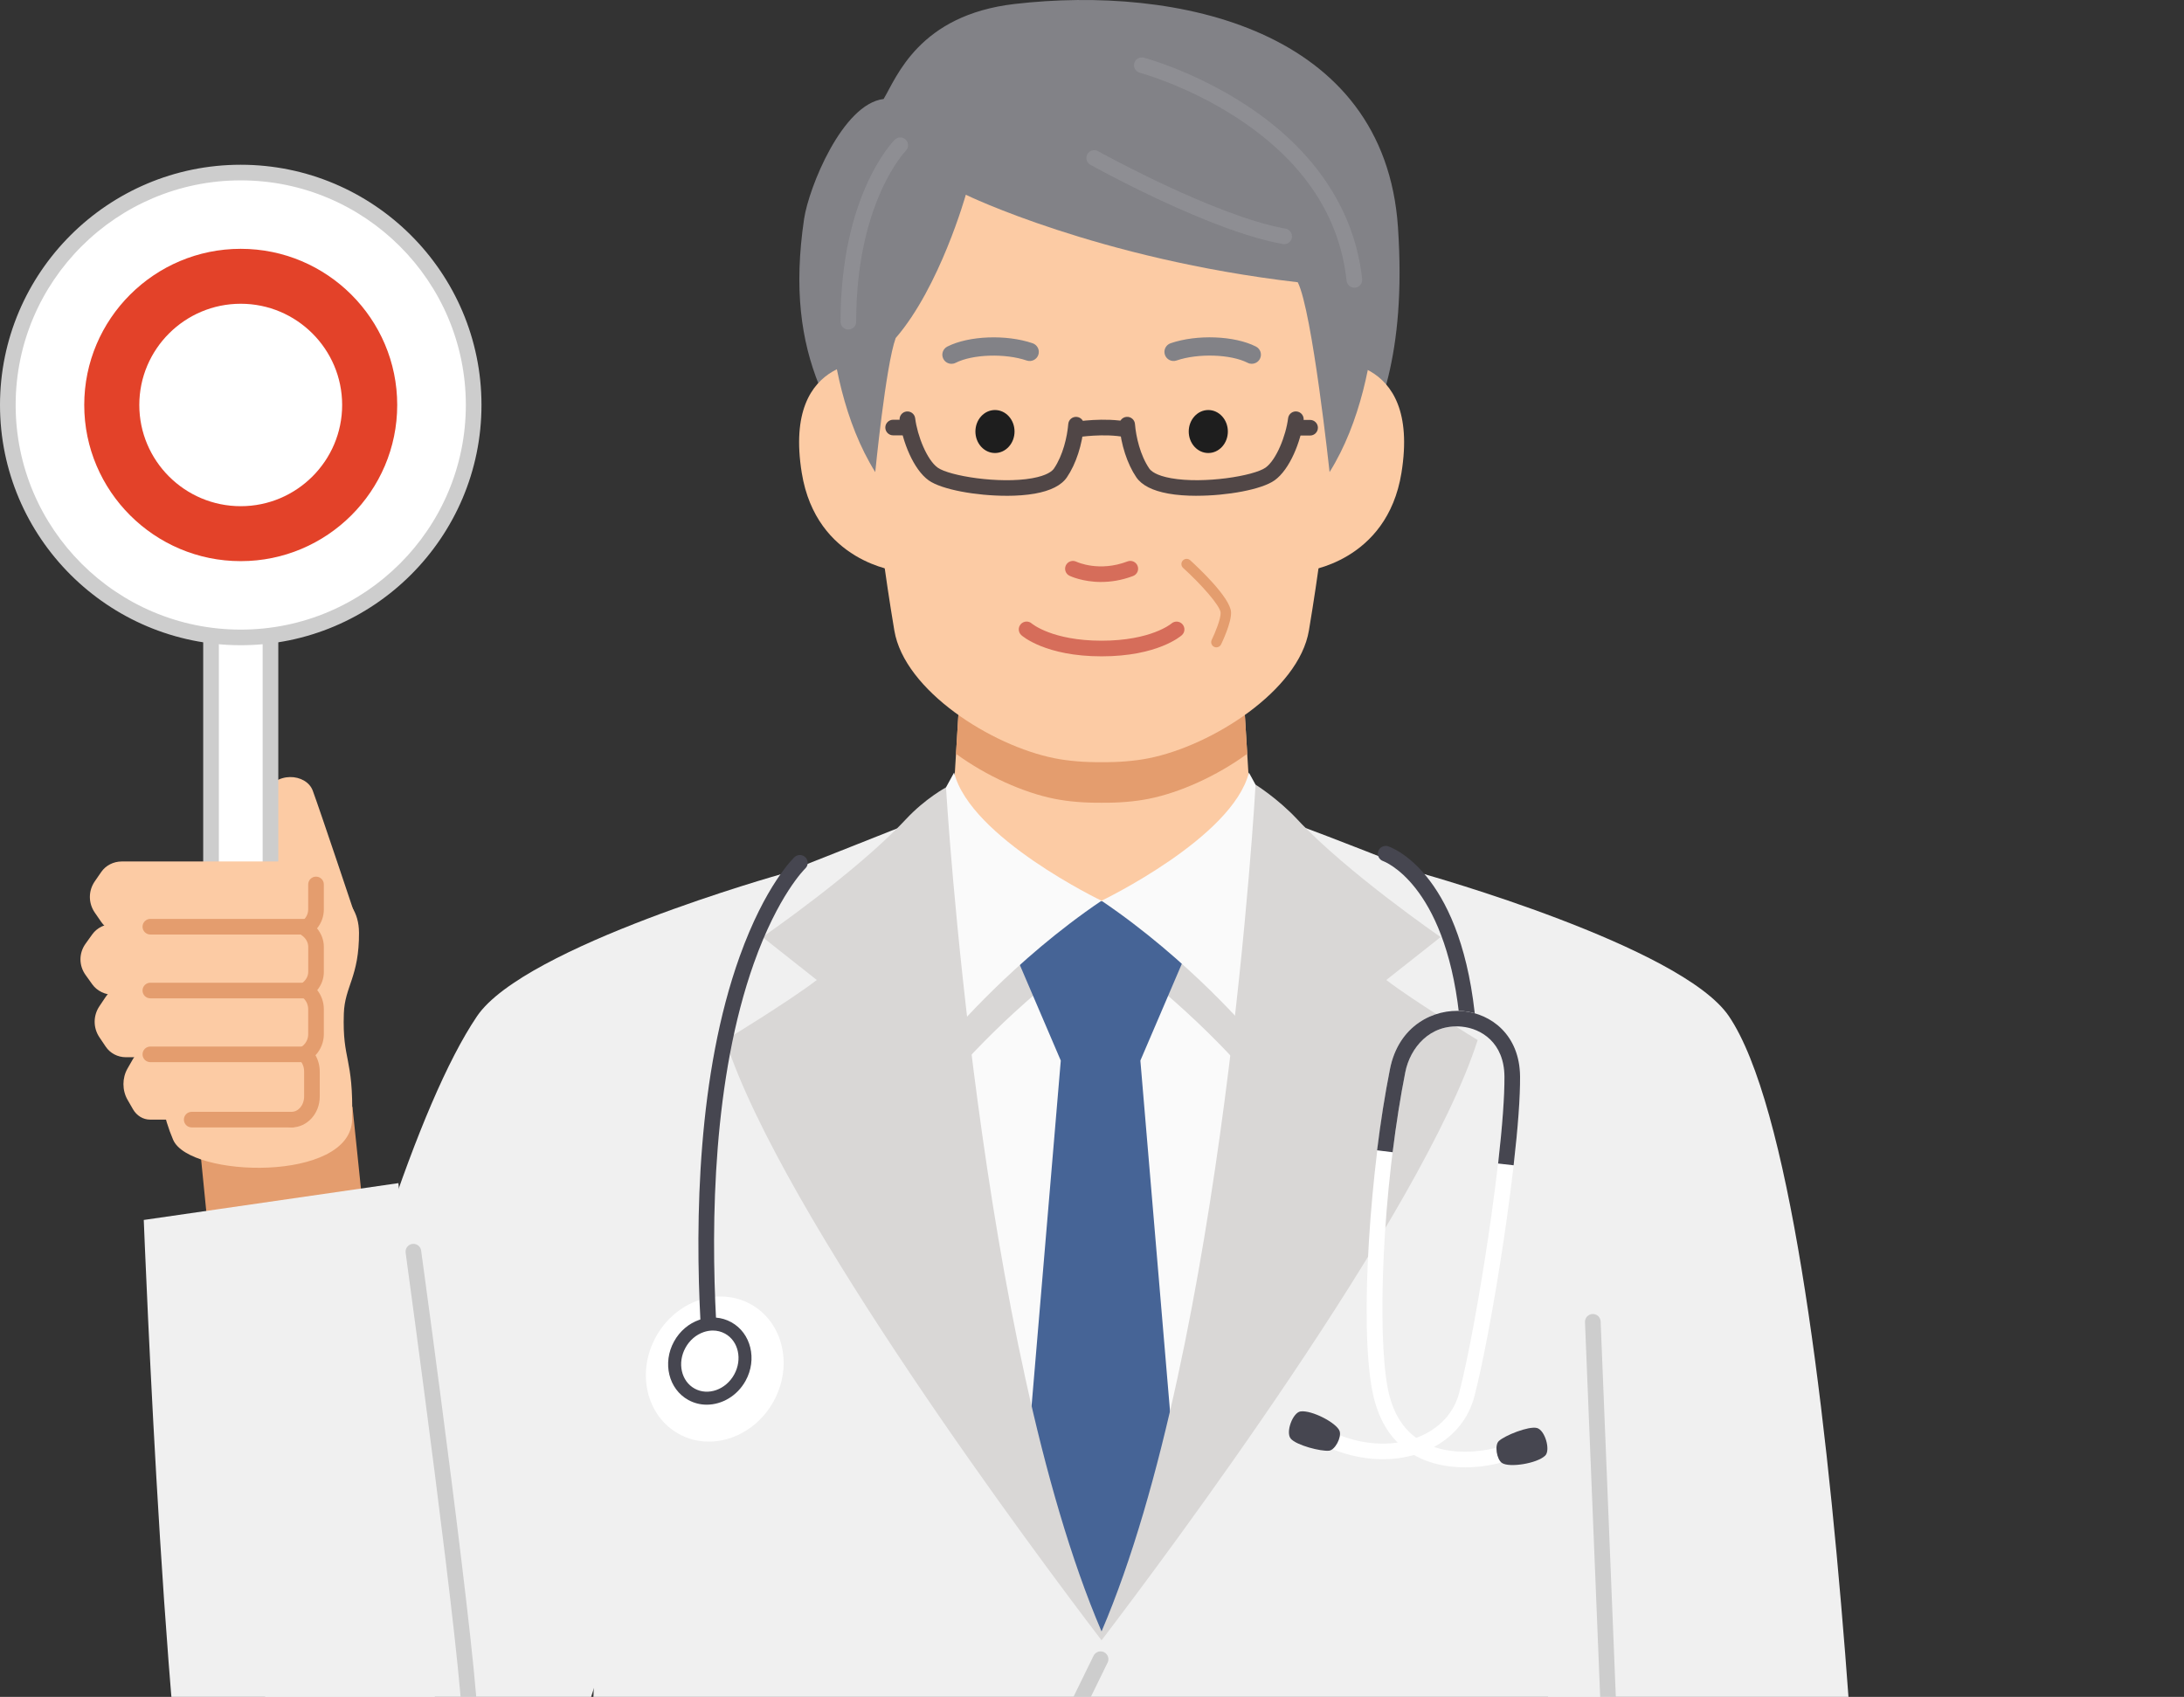 <svg width="175" height="136" viewBox="0 0 175 136" fill="none" xmlns="http://www.w3.org/2000/svg">
<rect x="0" y="0" width="175" height="136" fill="#333333" stroke="none"/>
<g clip-path="url(#clip0_2883_1438)">
<path d="M94.958 117.421H81.713L71.264 72.225H105.407L94.958 117.421Z" fill="#FAFAFA"/>
<path d="M138.535 81.447C134.727 75.821 114.084 70.049 114.084 70.049C117.035 81.962 121.166 110.827 121.166 110.827L128.295 172.998H150C150 172.998 148.086 95.556 138.535 81.447Z" fill="#F0F0F0"/>
<path d="M112.017 18.213C110.943 2.295 94.281 -1.189 81.293 0.319C73.629 1.21 71.853 6.174 70.804 7.933C67.493 8.333 64.8 15.056 64.43 17.547C62.768 28.755 66.791 34.103 71.918 40.806C76.542 46.851 85.874 48.762 98.172 45.51C103.886 43.999 106.952 41.861 108.747 36.707C110.373 33.432 112.717 28.601 112.017 18.21V18.213Z" fill="#828287"/>
<path d="M18.855 156.627C17.024 150.494 28.673 95.556 38.223 81.447C42.031 75.821 62.674 70.04 62.674 70.04C59.724 81.954 55.592 110.828 55.592 110.828L42.347 151.352C39.822 160.703 27.791 167.397 18.853 156.625L18.855 156.627Z" fill="#F0F0F0"/>
<path d="M28.244 88.708L15.82 89.962L17.022 102.033L29.58 101.62L28.244 88.708Z" fill="#E49D6E"/>
<path d="M11.522 97.776L31.925 94.824C31.925 94.824 36.073 142.468 34.907 149.852C33.329 159.85 23.074 166.738 16.176 153.002C13.448 147.57 11.52 97.776 11.52 97.776H11.522Z" fill="#F0F0F0"/>
<path d="M99.288 49.757L88.271 49.617L77.253 49.757L75.936 71.35C75.936 71.35 77.922 76.605 88.271 76.605C98.62 76.605 100.605 71.35 100.605 71.35L99.288 49.757Z" fill="#FCCBA4"/>
<path d="M88.27 49.617L77.252 49.757L76.603 60.416C79.058 62.206 82.011 63.528 84.494 64.022C85.656 64.254 86.945 64.35 88.27 64.337C89.595 64.35 90.882 64.254 92.046 64.022C94.529 63.528 97.482 62.206 99.938 60.416L99.288 49.757L88.27 49.617Z" fill="#E49D6E"/>
<path d="M88.271 9.376C74.819 9.376 65.446 13.377 71.661 50.531C72.468 55.349 79.45 59.769 84.495 60.771C85.656 61.002 86.946 61.098 88.271 61.086C89.596 61.098 90.883 61.002 92.047 60.771C97.092 59.769 104.074 55.349 104.881 50.531C111.096 13.377 101.723 9.376 88.271 9.376Z" fill="#FCCBA4"/>
<path d="M95.881 39.736C95.066 39.736 94.287 39.681 93.62 39.56C92.352 39.333 91.487 38.893 91.05 38.251C90.325 37.187 89.819 35.628 89.693 34.085C89.666 33.741 89.923 33.438 90.268 33.411C90.617 33.384 90.916 33.641 90.943 33.985C91.027 35.017 91.369 36.496 92.086 37.547C92.222 37.746 92.63 38.111 93.842 38.328C96.464 38.797 100.473 38.142 101.403 37.481C102.264 36.87 103.035 34.94 103.213 33.522C103.256 33.179 103.57 32.935 103.913 32.979C104.255 33.023 104.5 33.336 104.456 33.678C104.243 35.366 103.355 37.627 102.128 38.499C101.091 39.237 98.326 39.734 95.881 39.734V39.736Z" fill="#504646"/>
<path d="M80.662 39.736C78.217 39.736 75.452 39.239 74.415 38.501C73.189 37.629 72.3 35.365 72.087 33.68C72.043 33.338 72.288 33.025 72.63 32.981C72.975 32.937 73.289 33.181 73.331 33.523C73.51 34.94 74.279 36.869 75.14 37.483C76.07 38.144 80.077 38.799 82.701 38.33C83.913 38.113 84.321 37.748 84.455 37.549C85.169 36.498 85.514 35.019 85.598 33.987C85.625 33.642 85.922 33.384 86.273 33.413C86.618 33.44 86.875 33.742 86.848 34.087C86.724 35.63 86.216 37.189 85.491 38.252C85.055 38.895 84.189 39.335 82.921 39.562C82.252 39.681 81.473 39.738 80.657 39.738L80.662 39.736Z" fill="#504646"/>
<path d="M90.296 35.057C90.254 35.057 90.212 35.053 90.171 35.044C88.486 34.702 86.346 35.044 86.325 35.048C85.98 35.105 85.661 34.873 85.604 34.531C85.548 34.191 85.78 33.868 86.12 33.811C86.216 33.795 88.505 33.428 90.419 33.816C90.758 33.884 90.977 34.214 90.908 34.554C90.848 34.85 90.586 35.055 90.294 35.055L90.296 35.057Z" fill="#504646"/>
<path d="M104.974 34.907H103.833C103.486 34.907 103.206 34.627 103.206 34.281C103.206 33.935 103.486 33.655 103.833 33.655H104.974C105.321 33.655 105.601 33.935 105.601 34.281C105.601 34.627 105.321 34.907 104.974 34.907Z" fill="#504646"/>
<path d="M72.707 34.892H71.566C71.219 34.892 70.939 34.613 70.939 34.266C70.939 33.92 71.219 33.641 71.566 33.641H72.707C73.054 33.641 73.334 33.92 73.334 34.266C73.334 34.613 73.054 34.892 72.707 34.892Z" fill="#504646"/>
<path d="M106.132 28.966L104.615 45.77C104.615 45.77 111.138 45.069 112.297 37.894C113.875 28.127 106.135 28.966 106.135 28.966H106.132Z" fill="#FCCBA4"/>
<path d="M70.408 28.966L71.926 45.77C71.926 45.77 65.403 45.069 64.243 37.894C62.666 28.127 70.406 28.966 70.406 28.966H70.408Z" fill="#FCCBA4"/>
<path d="M81.293 34.585C81.293 35.536 80.589 36.308 79.726 36.308C78.862 36.308 78.158 35.536 78.158 34.585C78.158 33.634 78.858 32.862 79.726 32.862C80.593 32.862 81.293 33.634 81.293 34.585Z" fill="#1E1E1E"/>
<path d="M95.251 34.585C95.251 35.536 95.953 36.308 96.818 36.308C97.683 36.308 98.386 35.536 98.386 34.585C98.386 33.634 97.681 32.862 96.818 32.862C95.955 32.862 95.251 33.634 95.251 34.585Z" fill="#1E1E1E"/>
<path d="M100.304 29.158C100.193 29.158 100.078 29.133 99.974 29.078C98.611 28.386 96.001 28.302 94.273 28.893C93.89 29.024 93.474 28.82 93.343 28.438C93.211 28.056 93.416 27.641 93.798 27.51C95.913 26.786 98.918 26.903 100.636 27.775C100.996 27.958 101.14 28.396 100.956 28.757C100.826 29.009 100.569 29.155 100.304 29.155V29.158Z" fill="#828287"/>
<path d="M76.239 29.158C75.971 29.158 75.716 29.012 75.587 28.759C75.403 28.401 75.547 27.961 75.907 27.777C77.626 26.905 80.63 26.788 82.745 27.512C83.127 27.643 83.33 28.059 83.2 28.44C83.068 28.822 82.653 29.024 82.27 28.895C80.542 28.305 77.932 28.388 76.569 29.081C76.463 29.135 76.35 29.16 76.239 29.16V29.158Z" fill="#828287"/>
<path d="M88.235 46.644C86.755 46.644 85.758 46.175 85.698 46.146C85.386 45.996 85.257 45.62 85.407 45.309C85.558 44.998 85.932 44.869 86.243 45.017C86.323 45.055 88.085 45.86 90.346 44.996C90.67 44.873 91.031 45.034 91.154 45.357C91.278 45.681 91.117 46.041 90.793 46.165C89.857 46.521 88.983 46.642 88.235 46.642V46.644Z" fill="#D66D5A"/>
<path d="M88.27 52.604C83.775 52.604 81.917 50.979 81.84 50.908C81.583 50.677 81.562 50.28 81.794 50.024C82.026 49.767 82.423 49.746 82.68 49.978C82.693 49.988 84.31 51.35 88.27 51.35C92.231 51.35 93.85 49.988 93.865 49.974C94.124 49.748 94.519 49.773 94.747 50.03C94.975 50.287 94.956 50.677 94.699 50.908C94.621 50.977 92.764 52.604 88.268 52.604H88.27Z" fill="#D66D5A"/>
<path d="M88.186 75.627C88.186 75.627 98.613 70.591 99.917 65.353L103.392 69.584L100.117 86.29C100.117 86.29 95.208 80.406 88.186 75.629V75.627Z" fill="#D9D7D6"/>
<path d="M88.187 75.627C88.187 75.627 77.761 70.591 76.457 65.353L72.981 69.584L76.256 86.29C76.256 86.29 81.165 80.406 88.187 75.629V75.627Z" fill="#D9D7D6"/>
<path d="M96.847 72.225H79.528L84.999 85.003L81.902 121.635L88.285 131.208L94.473 121.635L91.376 85.003L96.847 72.225Z" fill="#466496"/>
<path d="M88.262 72.191C88.262 72.191 98.761 67.156 100.073 61.918L102.387 66.148L100.262 82.855C100.262 82.855 95.334 76.97 88.264 72.194L88.262 72.191Z" fill="#FAFAFA"/>
<path d="M88.262 72.191C88.262 72.191 77.763 67.156 76.45 61.918L74.137 66.148L76.262 82.855C76.262 82.855 81.19 76.97 88.26 72.194L88.262 72.191Z" fill="#FAFAFA"/>
<path d="M110.28 17.66C110.28 17.66 108.316 2.793 91.444 2.793C69.762 2.793 66.389 17.66 66.389 17.66C66.389 17.66 65.165 29.867 70.132 37.839C70.132 37.839 70.97 29.295 71.769 27.095C75.323 22.987 77.388 15.609 77.388 15.609C77.388 15.609 87.961 20.755 103.988 22.622C105.156 24.954 106.537 37.837 106.537 37.837C111.505 29.865 110.28 17.658 110.28 17.658V17.66Z" fill="#828287"/>
<path d="M37.642 138.999C37.629 138.999 37.614 138.999 37.602 138.999C37.257 138.978 36.994 138.68 37.015 138.335C37.228 134.95 32.549 100.746 32.503 100.402C32.457 100.06 32.695 99.745 33.04 99.697C33.38 99.649 33.698 99.889 33.746 100.233C33.941 101.647 38.488 134.906 38.269 138.415C38.248 138.746 37.972 139.001 37.644 139.001L37.642 138.999Z" fill="#CDCDCD"/>
<path d="M127.633 98.181L122.5 73.435C122.5 73.435 110.195 68.422 103.744 66.034C103.744 66.034 99.806 107.453 88.271 131.206C76.735 107.453 72.797 66.034 72.797 66.034C65.857 68.802 54.041 73.435 54.041 73.435L48.909 98.181C48.909 98.181 46.497 165.948 46.171 172.998H130.37C130.044 165.948 127.633 98.181 127.633 98.181Z" fill="#F0F0F0"/>
<path d="M82.843 172.852C82.501 172.852 82.221 172.577 82.216 172.232C82.068 156.55 81.999 144.474 81.999 144.355C81.999 144.259 82.02 144.164 82.062 144.078L87.625 132.705C87.777 132.394 88.154 132.265 88.463 132.417C88.774 132.57 88.904 132.943 88.751 133.254L83.253 144.495C83.261 145.918 83.33 157.474 83.47 172.222C83.474 172.568 83.197 172.85 82.85 172.854H82.843V172.852Z" fill="#CDCDCD"/>
<path d="M111.081 78.543L115.435 75.103C115.435 75.103 107.94 69.945 103.945 65.665C102.371 63.981 100.607 62.89 100.607 62.89C100.607 62.89 98.099 107.82 88.265 130.753C78.43 107.818 75.801 63.109 75.801 63.109C75.801 63.109 74.156 63.981 72.585 65.665C68.587 69.945 61.095 75.103 61.095 75.103L65.448 78.543C63.295 80.206 58.125 83.358 58.125 83.358C62.62 97.346 83.358 125.025 88.068 131.208C88.137 131.297 88.204 131.385 88.265 131.466C88.327 131.385 88.392 131.3 88.461 131.208C93.171 125.025 113.909 97.346 118.404 83.358C118.404 83.358 113.234 80.206 111.081 78.543Z" fill="#D9D7D6"/>
<path d="M130.339 172.779C130.007 172.779 129.729 172.518 129.712 172.182C129.39 165.211 127.029 106.558 127.003 105.965C126.989 105.619 127.258 105.329 127.605 105.315C127.959 105.3 128.243 105.569 128.257 105.915C128.28 106.508 130.642 165.157 130.966 172.126C130.983 172.47 130.715 172.764 130.368 172.779C130.358 172.779 130.349 172.779 130.339 172.779Z" fill="#CDCDCD"/>
<path d="M97.468 51.884C97.407 51.884 97.345 51.872 97.286 51.843C97.079 51.742 96.992 51.492 97.092 51.286C97.382 50.689 97.832 49.569 97.807 49.106C97.775 48.543 96.222 46.805 94.802 45.518C94.63 45.364 94.618 45.099 94.772 44.928C94.927 44.757 95.192 44.744 95.364 44.898C95.899 45.385 98.576 47.865 98.641 49.058C98.686 49.886 97.93 51.469 97.844 51.647C97.771 51.795 97.623 51.882 97.468 51.882V51.884Z" fill="#E49D6E"/>
<path d="M102.902 19.569C102.866 19.569 102.829 19.564 102.791 19.558C96.962 18.526 87.761 13.425 87.372 13.208C87.069 13.039 86.963 12.66 87.13 12.357C87.299 12.055 87.679 11.946 87.982 12.115C88.076 12.168 97.389 17.33 103.008 18.325C103.349 18.386 103.577 18.711 103.516 19.051C103.462 19.354 103.198 19.569 102.9 19.569H102.902Z" fill="#8E8E93"/>
<path d="M108.521 23.058C108.206 23.058 107.934 22.82 107.898 22.499C107.34 17.29 104.402 12.908 99.167 9.476C95.213 6.883 91.368 5.84 91.33 5.832C90.996 5.742 90.797 5.4 90.885 5.067C90.975 4.733 91.318 4.535 91.652 4.622C91.815 4.666 95.704 5.717 99.825 8.41C105.33 12.009 108.552 16.836 109.146 22.366C109.184 22.71 108.933 23.018 108.59 23.054C108.567 23.056 108.544 23.058 108.523 23.058H108.521Z" fill="#8E8E93"/>
<path d="M67.978 26.412C67.632 26.412 67.352 26.133 67.352 25.787C67.352 15.661 71.517 11.379 71.692 11.2C71.937 10.955 72.334 10.953 72.578 11.2C72.823 11.444 72.823 11.838 72.58 12.084C72.532 12.134 68.603 16.235 68.603 25.787C68.603 26.133 68.323 26.412 67.976 26.412H67.978Z" fill="#8E8E93"/>
<path d="M23.422 73.61C23.422 73.61 20.031 66.161 21.099 63.764C22.014 61.709 24.553 61.991 25.061 63.37C25.667 65.013 28.438 73.307 28.438 73.307L23.422 73.61Z" fill="#FCCBA4"/>
<path d="M28.767 74.734C28.784 78.305 27.624 79.044 27.551 81.234C27.423 85.068 28.328 84.665 28.215 89.734C28.105 94.78 15.183 94.4 13.873 91.351C10.771 84.129 14.253 73.756 14.968 72.185C15.68 70.614 28.736 68.219 28.765 74.734H28.767Z" fill="#FCCBA4"/>
<path d="M21.672 48.783H16.909V72.225H21.672V48.783Z" fill="white"/>
<path d="M21.672 72.85H16.909C16.562 72.85 16.282 72.571 16.282 72.225V48.782C16.282 48.436 16.562 48.157 16.909 48.157H21.672C22.019 48.157 22.299 48.436 22.299 48.782V72.225C22.299 72.571 22.019 72.85 21.672 72.85ZM17.536 71.599H21.045V49.408H17.536V71.599Z" fill="#CDCDCD"/>
<path d="M32.487 45.63C39.775 38.356 39.775 26.561 32.487 19.287C25.199 12.012 13.383 12.012 6.095 19.287C-1.193 26.561 -1.193 38.356 6.095 45.63C13.383 52.905 25.199 52.905 32.487 45.63Z" fill="white"/>
<path d="M19.289 51.713C8.654 51.713 0 43.075 0 32.46C0 21.844 8.654 13.204 19.289 13.204C29.924 13.204 38.58 21.842 38.58 32.46C38.58 43.077 29.926 51.713 19.289 51.713ZM19.289 14.456C9.344 14.456 1.254 22.533 1.254 32.46C1.254 42.387 9.346 50.462 19.289 50.462C29.233 50.462 37.327 42.385 37.327 32.46C37.327 22.535 29.235 14.456 19.289 14.456Z" fill="#CDCDCD"/>
<path d="M19.289 44.974C12.376 44.974 6.75 39.358 6.75 32.458C6.75 25.557 12.376 19.942 19.289 19.942C26.202 19.942 31.828 25.557 31.828 32.458C31.828 39.358 26.202 44.974 19.289 44.974ZM19.289 24.345C14.808 24.345 11.162 27.985 11.162 32.458C11.162 36.93 14.808 40.57 19.289 40.57C23.77 40.57 27.416 36.93 27.416 32.458C27.416 27.985 23.77 24.345 19.289 24.345Z" fill="#E34229"/>
<path d="M23.364 74.734H9.755C9.091 74.734 8.472 74.417 8.113 73.893L7.595 73.142C7.07 72.381 7.07 71.398 7.595 70.637L8.113 69.886C8.474 69.362 9.093 69.045 9.755 69.045H23.364C24.445 69.045 25.323 69.871 25.323 70.889V72.894C25.323 73.912 24.447 74.738 23.364 74.738V74.734Z" fill="#FCCBA4"/>
<path d="M23.282 79.734H9.107C8.415 79.734 7.772 79.417 7.396 78.894L6.856 78.14C6.311 77.379 6.311 76.397 6.856 75.635L7.396 74.882C7.772 74.359 8.415 74.041 9.107 74.041H23.282C24.409 74.041 25.322 74.868 25.322 75.885V77.89C25.322 78.908 24.409 79.734 23.282 79.734Z" fill="#FCCBA4"/>
<path d="M23.406 84.734H10.085C9.436 84.734 8.829 84.417 8.476 83.894L7.971 83.143C7.456 82.381 7.456 81.399 7.971 80.638L8.476 79.886C8.829 79.363 9.436 79.046 10.085 79.046H23.406C24.463 79.046 25.322 79.872 25.322 80.89V82.894C25.322 83.912 24.463 84.739 23.406 84.739V84.734Z" fill="#FCCBA4"/>
<path d="M23.364 89.734H12.018C11.465 89.734 10.948 89.417 10.65 88.894L10.219 88.143C9.782 87.382 9.782 86.399 10.219 85.638L10.65 84.885C10.951 84.361 11.467 84.044 12.018 84.044H23.364C24.265 84.044 24.996 84.87 24.996 85.888V87.893C24.996 88.91 24.265 89.737 23.364 89.737V89.734Z" fill="#FCCBA4"/>
<path d="M23.364 90.36C23.017 90.36 22.737 90.081 22.737 89.734C22.737 89.388 23.017 89.109 23.364 89.109C23.918 89.109 24.369 88.562 24.369 87.89V85.886C24.369 85.512 24.229 85.162 23.983 84.928C23.841 84.793 23.77 84.599 23.793 84.405C23.816 84.211 23.926 84.038 24.096 83.938C24.472 83.714 24.695 83.324 24.695 82.89V80.886C24.695 80.479 24.493 80.099 24.152 79.872C23.979 79.755 23.874 79.561 23.874 79.353C23.874 79.144 23.977 78.95 24.15 78.833C24.497 78.6 24.698 78.255 24.698 77.89V75.886C24.698 75.514 24.493 75.166 24.133 74.93C23.956 74.813 23.849 74.617 23.849 74.407C23.849 74.196 23.956 73.998 24.133 73.883C24.486 73.654 24.695 73.282 24.695 72.89V70.886C24.695 70.539 24.976 70.26 25.322 70.26C25.669 70.26 25.949 70.539 25.949 70.886V72.89C25.949 73.447 25.753 73.979 25.404 74.407C25.753 74.83 25.949 75.347 25.949 75.886V77.89C25.949 78.43 25.761 78.937 25.419 79.357C25.759 79.786 25.949 80.323 25.949 80.886V82.89C25.949 83.52 25.703 84.123 25.279 84.576C25.5 84.964 25.621 85.416 25.621 85.886V87.89C25.621 89.252 24.608 90.36 23.362 90.36H23.364Z" fill="#E49D6E"/>
<path d="M24.61 74.899H12.048C11.701 74.899 11.421 74.62 11.421 74.273C11.421 73.927 11.701 73.647 12.048 73.647H24.61C24.957 73.647 25.237 73.927 25.237 74.273C25.237 74.62 24.957 74.899 24.61 74.899Z" fill="#E49D6E"/>
<path d="M24.61 80.014H12.048C11.701 80.014 11.421 79.734 11.421 79.388C11.421 79.042 11.701 78.762 12.048 78.762H24.61C24.957 78.762 25.237 79.042 25.237 79.388C25.237 79.734 24.957 80.014 24.61 80.014Z" fill="#E49D6E"/>
<path d="M24.61 85.129H12.048C11.701 85.129 11.421 84.849 11.421 84.503C11.421 84.156 11.701 83.877 12.048 83.877H24.61C24.957 83.877 25.237 84.156 25.237 84.503C25.237 84.849 24.957 85.129 24.61 85.129Z" fill="#E49D6E"/>
<path d="M23.364 90.36H15.362C15.015 90.36 14.735 90.081 14.735 89.734C14.735 89.388 15.015 89.108 15.362 89.108H23.364C23.711 89.108 23.991 89.388 23.991 89.734C23.991 90.081 23.711 90.36 23.364 90.36Z" fill="#E49D6E"/>
<path d="M61.982 112.322C63.57 109.45 62.75 105.959 60.149 104.526C57.548 103.093 54.152 104.26 52.563 107.133C50.974 110.005 51.795 113.495 54.396 114.928C56.997 116.361 60.393 115.195 61.982 112.322Z" fill="white"/>
<path d="M56.756 106.566C56.426 106.566 56.148 106.307 56.131 105.974C55.697 97.799 55.889 86.078 59.268 76.66C61.318 70.946 63.569 68.787 63.663 68.697C63.916 68.46 64.313 68.472 64.549 68.725C64.785 68.975 64.775 69.371 64.524 69.607C64.489 69.64 62.344 71.739 60.403 77.21C57.136 86.416 56.959 97.895 57.385 105.905C57.404 106.249 57.139 106.545 56.792 106.562C56.781 106.562 56.769 106.562 56.758 106.562L56.756 106.566Z" fill="#464650"/>
<path d="M117.534 81.816C117.219 81.816 116.949 81.581 116.912 81.261C115.729 70.796 110.88 69.033 110.832 69.017C110.506 68.906 110.329 68.554 110.437 68.226C110.546 67.901 110.895 67.721 111.221 67.826C111.451 67.899 116.876 69.763 118.159 81.12C118.199 81.464 117.95 81.772 117.605 81.812C117.582 81.814 117.557 81.816 117.534 81.816Z" fill="#464650"/>
<path d="M117.386 117.603C116.147 117.603 114.654 117.388 113.304 116.614C111.185 117.215 108.724 117.012 106.475 116.02C106.159 115.88 106.015 115.511 106.155 115.194C106.295 114.876 106.665 114.735 106.983 114.874C108.627 115.602 110.391 115.851 111.994 115.617C110.989 114.616 110.312 113.254 109.975 111.551C108.884 106.026 109.837 93.485 111.373 85.685C112.065 82.179 114.895 80.817 117.235 81.036C119.49 81.246 121.775 82.949 121.8 86.276C121.844 92.064 119.509 106.724 118.13 111.952C117.676 113.673 116.535 115.087 114.903 115.97C117.198 116.756 119.685 116.082 119.714 116.074C120.048 115.982 120.393 116.176 120.487 116.508C120.581 116.841 120.387 117.186 120.053 117.279C119.967 117.302 118.855 117.605 117.384 117.605L117.386 117.603ZM116.698 82.262C114.385 82.262 112.962 84.113 112.604 85.927C110.717 95.502 110.352 106.989 111.206 111.309C111.555 113.08 112.32 114.401 113.482 115.242C113.672 115.171 113.86 115.091 114.042 115.004C115.532 114.288 116.527 113.122 116.92 111.633C118.251 106.589 120.59 91.876 120.548 86.284C120.527 83.564 118.688 82.427 117.12 82.281C116.976 82.269 116.836 82.26 116.698 82.26V82.262Z" fill="white"/>
<path d="M107.34 114.701C107.512 115.191 106.979 116.211 106.502 116.268C105.846 116.345 103.861 115.83 103.424 115.3C102.998 114.787 103.589 113.204 104.212 113.122C105.117 113.003 107.111 114.044 107.342 114.701H107.34Z" fill="#464650"/>
<path d="M120.352 117.254C119.921 116.962 119.744 115.825 120.095 115.498C120.577 115.047 122.479 114.284 123.148 114.449C123.796 114.609 124.264 116.232 123.81 116.668C123.152 117.3 120.931 117.646 120.354 117.254H120.352Z" fill="#464650"/>
<path d="M56.63 112.582C56.125 112.582 55.619 112.461 55.155 112.205C53.575 111.335 53.063 109.228 54.012 107.511C54.467 106.687 55.188 106.072 56.043 105.778C56.917 105.477 57.826 105.546 58.599 105.974C60.179 106.844 60.691 108.951 59.742 110.667C59.071 111.881 57.847 112.582 56.628 112.582H56.63ZM57.121 106.639C56.879 106.639 56.63 106.681 56.386 106.764C55.776 106.973 55.257 107.417 54.927 108.016C54.256 109.23 54.584 110.701 55.661 111.293C56.737 111.885 58.158 111.381 58.829 110.165C59.5 108.951 59.172 107.48 58.095 106.887C57.796 106.723 57.462 106.639 57.119 106.639H57.121Z" fill="#464650"/>
<path d="M121.286 93.395L120.041 93.253C120.383 90.258 120.559 87.848 120.548 86.286C120.528 83.566 118.688 82.429 117.121 82.283C114.559 82.045 112.985 84.004 112.605 85.929C112.212 87.919 111.871 90.08 111.589 92.348L110.344 92.194C110.628 89.897 110.975 87.707 111.374 85.687C112.066 82.181 114.895 80.819 117.236 81.038C119.491 81.248 121.775 82.951 121.8 86.278C121.813 87.913 121.639 90.308 121.284 93.397L121.286 93.395Z" fill="#464650"/>
</g>
<defs>
<clipPath id="clip0_2883_1438">
<rect width="175" height="136" fill="white"/>
</clipPath>
</defs>
</svg>
